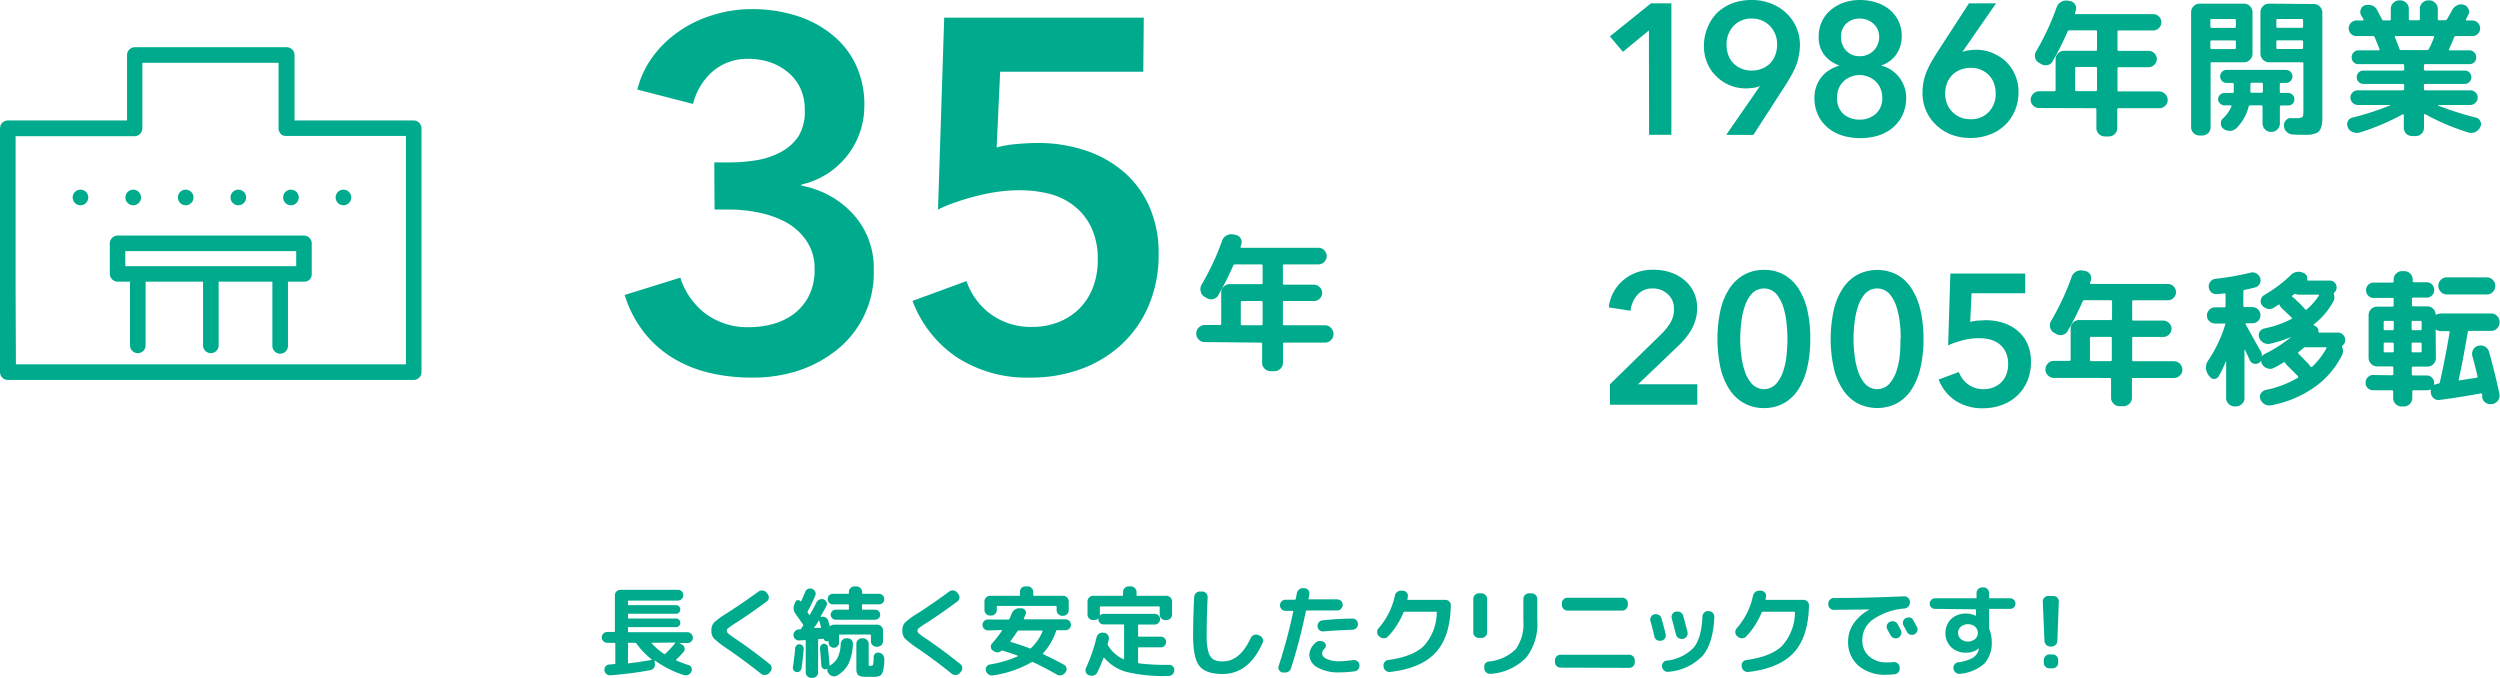 <svg viewBox="0 0 403.86 109.45" xmlns="http://www.w3.org/2000/svg"><g fill="#00ab8d"><path d="m115.39 26.23h2.61a26.68 26.68 0 0 0 4.28-.36 12.45 12.45 0 0 0 3.88-1.32 7.89 7.89 0 0 0 2.84-2.55 7.67 7.67 0 0 0 1-4.33 7.93 7.93 0 0 0 -.72-3.44 7.45 7.45 0 0 0 -2-2.56 9 9 0 0 0 -2.88-1.61 10.57 10.57 0 0 0 -3.4-.55 8.58 8.58 0 0 0 -5.84 2 10.19 10.19 0 0 0 -3.2 5.28l-9-2.32a14.89 14.89 0 0 1 2.44-5.24 17.34 17.34 0 0 1 4.16-4.08 19.28 19.28 0 0 1 5.48-2.68 21.1 21.1 0 0 1 6.4-1 24 24 0 0 1 7 1 17.34 17.34 0 0 1 5.81 3 13.82 13.82 0 0 1 3.93 4.84 15 15 0 0 1 1.45 6.69 13 13 0 0 1 -10.16 12.81v.19a14.89 14.89 0 0 1 8.44 4.69 12.91 12.91 0 0 1 3.24 8.92 15.9 15.9 0 0 1 -6.23 13.12 19.92 19.92 0 0 1 -6.34 3.27 24 24 0 0 1 -7.11 1 29.71 29.71 0 0 1 -6.8-.75 20.88 20.88 0 0 1 -5.88-2.36 17.57 17.57 0 0 1 -4.72-4.16 18.76 18.76 0 0 1 -3.16-6.08l9-2.8a11.66 11.66 0 0 0 3.88 5.68 11.36 11.36 0 0 0 7.4 2.32 14.26 14.26 0 0 0 3.72-.52 10.12 10.12 0 0 0 3.36-1.64 8.69 8.69 0 0 0 2.4-2.88 9.32 9.32 0 0 0 .92-4.32 7.78 7.78 0 0 0 -1.32-4.6 9.52 9.52 0 0 0 -3.32-3 15.78 15.78 0 0 0 -4.44-1.56 23.54 23.54 0 0 0 -4.68-.48h-2.4z"/><path d="m184.69 11.59h-23.12l-.57 12.24a16 16 0 0 1 3.24-.56c1.25-.11 2.39-.17 3.4-.17a24 24 0 0 1 7.72 1.21 18.19 18.19 0 0 1 6.2 3.48 15.76 15.76 0 0 1 4.12 5.6 18.52 18.52 0 0 1 1.49 7.61 20.85 20.85 0 0 1 -1.64 8.45 18.43 18.43 0 0 1 -4.44 6.28 19.53 19.53 0 0 1 -6.56 3.92 23.49 23.49 0 0 1 -8 1.35 20.84 20.84 0 0 1 -12-3.31 19.06 19.06 0 0 1 -7.12-9.08l8.72-3.2a11.14 11.14 0 0 0 4 5.4 11 11 0 0 0 6.64 2 11.52 11.52 0 0 0 4.08-.72 9.87 9.87 0 0 0 3.36-2.09 9.64 9.64 0 0 0 2.28-3.39 12 12 0 0 0 .84-4.61 11.66 11.66 0 0 0 -1.12-5.43 9.8 9.8 0 0 0 -2.92-3.48 10.85 10.85 0 0 0 -4-1.84 19.87 19.87 0 0 0 -4.56-.52 27.48 27.48 0 0 0 -3.4.23 31.29 31.29 0 0 0 -3.52.69c-1.15.29-2.27.62-3.36 1a22.62 22.62 0 0 0 -2.92 1.2l1-31h32.24z"/><path d="m194.66 55.26a1.31 1.31 0 0 1 -1-.4 1.24 1.24 0 0 1 -.41-1 1.38 1.38 0 0 1 1.37-1.36h2.47c.13 0 .19-.07.19-.2v-5a1.28 1.28 0 0 1 .41-1 1.35 1.35 0 0 1 1-.4h5.06c.15 0 .22-.07.22-.21v-2.79c0-.13-.07-.19-.22-.19h-4.25a.26.26 0 0 0 -.28.19 48.22 48.22 0 0 1 -2.43 4.82 1.24 1.24 0 0 1 -.84.6 1.33 1.33 0 0 1 -1-.17l-.38-.21a1.26 1.26 0 0 1 -.6-.85 1.41 1.41 0 0 1 .13-1.09 40.88 40.88 0 0 0 3.32-7.1 1.48 1.48 0 0 1 .69-.84 1.57 1.57 0 0 1 1.08-.19l.41.07a1.2 1.2 0 0 1 .82.57 1.22 1.22 0 0 1 .09 1l-.06.17a.53.53 0 0 1 -.06.16c0 .13 0 .19.15.19h12.46a1.26 1.26 0 0 1 .92.39 1.29 1.29 0 0 1 .4.94 1.35 1.35 0 0 1 -1.32 1.35h-5.57a.17.17 0 0 0 -.19.19v2.88c0 .14.06.21.19.21h4.85a1.37 1.37 0 0 1 1.32 1.32 1.3 1.3 0 0 1 -.4.93 1.26 1.26 0 0 1 -.92.39h-4.85c-.13 0-.19.07-.19.2v3.52c0 .13.06.2.19.2h6.57a1.31 1.31 0 0 1 1 .4 1.35 1.35 0 0 1 .41 1 1.28 1.28 0 0 1 -.41 1 1.31 1.31 0 0 1 -1 .4h-6.55c-.13 0-.19.07-.19.21v3a1.28 1.28 0 0 1 -.41 1 1.31 1.31 0 0 1 -1 .4h-.55a1.31 1.31 0 0 1 -1-.4 1.24 1.24 0 0 1 -.41-1v-3c0-.14-.07-.21-.22-.21zm5.78-6.43v3.52c0 .13.07.2.22.2h3.09c.15 0 .22-.07.22-.2v-3.52c0-.13-.07-.2-.22-.2h-3.09c-.15 0-.22.07-.22.2z"/><path d="m266.37 4.92-4.2 3.45-2.1-2.49 6.63-5.34h3.3v21.24h-3.6z"/><path d="m278.86 21.78 5.46-7.89a3.91 3.91 0 0 1 -1.09.3 8.69 8.69 0 0 1 -1.19.09 6.65 6.65 0 0 1 -2.64-.52 6.78 6.78 0 0 1 -2.16-1.45 6.23 6.23 0 0 1 -1.45-2.16 6.78 6.78 0 0 1 -.53-2.68 7.59 7.59 0 0 1 .6-3.06 7.19 7.19 0 0 1 1.61-2.41 7.46 7.46 0 0 1 2.46-1.5 8.9 8.9 0 0 1 3.07-.5 8.43 8.43 0 0 1 3.08.56 7.53 7.53 0 0 1 2.47 1.54 7.09 7.09 0 0 1 1.64 2.33 7 7 0 0 1 .58 2.86 9 9 0 0 1 -.18 1.71 8.76 8.76 0 0 1 -.43 1.54 15 15 0 0 1 -.69 1.48c-.27.5-.58 1-.92 1.56l-5.31 8.22zm8.22-14.58a4.22 4.22 0 0 0 -1.08-2.93 4.15 4.15 0 0 0 -1.29-.92 4 4 0 0 0 -1.71-.35 3.88 3.88 0 0 0 -2.95 1.19 4.27 4.27 0 0 0 -1.13 3.07 4.76 4.76 0 0 0 .29 1.67 3.56 3.56 0 0 0 .82 1.3 3.77 3.77 0 0 0 1.28.85 4.05 4.05 0 0 0 1.63.32 4.55 4.55 0 0 0 1.67-.3 3.8 3.8 0 0 0 1.32-.85 3.93 3.93 0 0 0 .85-1.34 4.73 4.73 0 0 0 .3-1.71z"/><path d="m300.46 0a8.59 8.59 0 0 1 2.61.39 6.37 6.37 0 0 1 2.14 1.14 5.36 5.36 0 0 1 2 4.23 5 5 0 0 1 -.92 3.09 4.82 4.82 0 0 1 -2.35 1.71v.06a5.15 5.15 0 0 1 1.56.67 5.1 5.1 0 0 1 1.26 1.15 5.45 5.45 0 0 1 .85 1.51 5.17 5.17 0 0 1 .32 1.83 6.37 6.37 0 0 1 -.59 2.8 6 6 0 0 1 -1.59 2.06 6.73 6.73 0 0 1 -2.35 1.26 10.08 10.08 0 0 1 -5.76 0 6.78 6.78 0 0 1 -2.36-1.26 6 6 0 0 1 -1.59-2.06 6.37 6.37 0 0 1 -.58-2.8 5.29 5.29 0 0 1 .33-1.89 5.23 5.23 0 0 1 .88-1.53 5.11 5.11 0 0 1 1.28-1.09 5.83 5.83 0 0 1 1.5-.65v-.06a5.26 5.26 0 0 1 -2.37-1.65 4.6 4.6 0 0 1 -.93-3 5.56 5.56 0 0 1 .52-2.44 5.43 5.43 0 0 1 1.44-1.87 7 7 0 0 1 2.08-1.18 8 8 0 0 1 2.62-.42zm0 12.12a3.91 3.91 0 0 0 -1.46.27 3.7 3.7 0 0 0 -1.17.74 3.3 3.3 0 0 0 -.78 1.14 3.85 3.85 0 0 0 -.28 1.5 3.34 3.34 0 0 0 1 2.62 3.84 3.84 0 0 0 2.64.93 3.79 3.79 0 0 0 2.61-.93 3.34 3.34 0 0 0 1.05-2.62 3.78 3.78 0 0 0 -.29-1.47 3.43 3.43 0 0 0 -2-1.91 3.78 3.78 0 0 0 -1.3-.27zm0-9.12a3.09 3.09 0 0 0 -2.21.81 2.82 2.82 0 0 0 -.83 2.19 3.08 3.08 0 0 0 .82 2.18 2.89 2.89 0 0 0 2.24.9 3.11 3.11 0 0 0 2.19-.9 2.92 2.92 0 0 0 .66-1 3.06 3.06 0 0 0 .24-1.2 2.88 2.88 0 0 0 -.26-1.23 2.73 2.73 0 0 0 -.69-.94 3.13 3.13 0 0 0 -1-.6 3.21 3.21 0 0 0 -1.14-.21z"/><path d="m322.45.54-5.45 7.86a4.18 4.18 0 0 1 1.06-.27 8.69 8.69 0 0 1 1.19-.09 6.66 6.66 0 0 1 2.64.53 6.9 6.9 0 0 1 2.21 1.43 6.78 6.78 0 0 1 1.45 2.16 6.87 6.87 0 0 1 .53 2.69 7.59 7.59 0 0 1 -.6 3.06 7 7 0 0 1 -4.1 3.85 9 9 0 0 1 -6.13 0 7.62 7.62 0 0 1 -2.46-1.55 7 7 0 0 1 -2.22-5.21 9.27 9.27 0 0 1 .15-1.7 8.79 8.79 0 0 1 .43-1.52 12.39 12.39 0 0 1 .69-1.49c.27-.5.58-1 .92-1.56l5.31-8.19zm-8.22 14.58a4.43 4.43 0 0 0 .28 1.59 3.94 3.94 0 0 0 2.12 2.22 4.13 4.13 0 0 0 1.68.33 3.89 3.89 0 0 0 2.95-1.16 4.15 4.15 0 0 0 1.13-3 4.67 4.67 0 0 0 -.29-1.66 3.6 3.6 0 0 0 -.82-1.31 4 4 0 0 0 -2.91-1.17 4.55 4.55 0 0 0 -1.67.3 4 4 0 0 0 -1.32.85 3.88 3.88 0 0 0 -.85 1.34 4.73 4.73 0 0 0 -.3 1.67z"/><path d="m329.45 17.45a1.34 1.34 0 0 1 -1-.39 1.29 1.29 0 0 1 -.41-.95 1.4 1.4 0 0 1 1.37-1.37h2.47a.17.17 0 0 0 .19-.19v-5a1.29 1.29 0 0 1 .41-.95 1.34 1.34 0 0 1 1-.39h5.06a.19.19 0 0 0 .22-.22v-2.9c0-.13-.07-.19-.22-.19h-4.24a.28.28 0 0 0 -.29.19 47.34 47.34 0 0 1 -2.43 4.83 1.24 1.24 0 0 1 -.84.6 1.38 1.38 0 0 1 -1-.17l-.38-.22a1.24 1.24 0 0 1 -.6-.85 1.35 1.35 0 0 1 .17-1 40.9 40.9 0 0 0 3.31-7.11 1.52 1.52 0 0 1 .69-.84 1.63 1.63 0 0 1 1.07-.23l.41.07a1.19 1.19 0 0 1 .82.58 1.16 1.16 0 0 1 .09 1l-.06.17a.63.63 0 0 1 -.06.17c0 .13 0 .19.15.19h12.48a1.29 1.29 0 0 1 .92.38 1.25 1.25 0 0 1 .4.94 1.25 1.25 0 0 1 -.4.94 1.29 1.29 0 0 1 -.92.38h-5.57a.17.17 0 0 0 -.19.19v2.89c0 .15.06.22.19.22h4.85a1.35 1.35 0 0 1 1.32 1.32 1.37 1.37 0 0 1 -1.32 1.32h-4.85a.17.17 0 0 0 -.19.19v3.53a.17.17 0 0 0 .19.19h6.55a1.4 1.4 0 0 1 1.37 1.37 1.29 1.29 0 0 1 -.41.95 1.34 1.34 0 0 1 -1 .39h-6.55c-.13 0-.19.07-.19.22v3a1.29 1.29 0 0 1 -.41.95 1.34 1.34 0 0 1 -1 .39h-.55a1.34 1.34 0 0 1 -1-.39 1.29 1.29 0 0 1 -.41-.95v-3a.19.19 0 0 0 -.22-.22zm5.78-6.45v3.53c0 .13.07.19.22.19h3.09c.15 0 .22-.06.22-.19v-3.53c0-.13-.07-.19-.22-.19h-3.09c-.15.02-.22.08-.22.19z"/><path d="m355.37 21.89a1.34 1.34 0 0 1 -1-.39 1.29 1.29 0 0 1 -.41-.95v-18.55a1.32 1.32 0 0 1 .41-1 1.32 1.32 0 0 1 1-.41h7.1a1.32 1.32 0 0 1 1 .41 1.32 1.32 0 0 1 .41 1v6.69a1.4 1.4 0 0 1 -1.37 1.37h-5.18a.19.19 0 0 0 -.22.22v10.27a1.33 1.33 0 0 1 -1.34 1.34zm1.7-18.6v1c0 .14.07.21.22.21h3.71c.13 0 .19-.07.19-.21v-1c0-.14-.06-.21-.19-.21h-3.67c-.19 0-.26.07-.26.21zm0 3.43v1c0 .14.07.21.22.21h3.71c.13 0 .19-.07.19-.21v-1a.17.17 0 0 0 -.19-.19h-3.67c-.19 0-.26.07-.26.19zm2 12.44a5.68 5.68 0 0 0 1.4-1.95c.06-.13 0-.19-.12-.19h-1a1 1 0 0 1 -.72-.3 1 1 0 0 1 -.31-.71 1.06 1.06 0 0 1 1-1h1.32c.14 0 .21-.06.21-.19v-1.2c0-.15-.07-.22-.21-.22h-.94a1 1 0 0 1 -.74-.31 1.05 1.05 0 0 1 0-1.49 1 1 0 0 1 .74-.31h9.58a1 1 0 0 1 .74.31 1.05 1.05 0 0 1 0 1.49 1 1 0 0 1 -.74.31h-.79c-.13 0-.2.07-.2.22v1.2c0 .13.07.19.2.19h1.15a1 1 0 0 1 .71.31 1 1 0 0 1 .3.72 1 1 0 0 1 -1 1h-1.15c-.13 0-.2.07-.2.22v2.64a1.31 1.31 0 0 1 -.4 1 1.35 1.35 0 0 1 -1 .41h-.05a1.28 1.28 0 0 1 -.95-.41 1.35 1.35 0 0 1 -.4-1v-2.66c0-.15-.07-.22-.21-.22h-1.79a.23.23 0 0 0 -.24.19 7.56 7.56 0 0 1 -1.94 3.46 1.59 1.59 0 0 1 -1 .47 1.74 1.74 0 0 1 -1.12-.33.91.91 0 0 1 -.42-.79 1 1 0 0 1 .28-.86zm4.47-4.59v.22c0 .13.07.19.21.19h1.59c.14 0 .21-.06.21-.19v-1.2c0-.15-.07-.22-.21-.22h-1.59c-.14 0-.21.07-.21.22zm10.21-13.92a1.32 1.32 0 0 1 1 .41 1.32 1.32 0 0 1 .41 1v15.85 1.55a4 4 0 0 1 -.19 1.05 1.35 1.35 0 0 1 -1.05 1.08 3.69 3.69 0 0 1 -1 .19c-.36 0-.85 0-1.48 0l-1.05-.05a1.55 1.55 0 0 1 -1-.43 1.38 1.38 0 0 1 -.43-1 1.13 1.13 0 0 1 .35-.9 1 1 0 0 1 .9-.32h.72a1.86 1.86 0 0 0 1-.16c.11-.1.17-.42.17-1v-7.64a.19.19 0 0 0 -.22-.22h-5.35a1.4 1.4 0 0 1 -1.37-1.37v-6.69a1.32 1.32 0 0 1 .41-1 1.32 1.32 0 0 1 1-.41zm-1.7 3.63v-1c0-.14-.07-.21-.22-.21h-3.91c-.13 0-.19.07-.19.21v1c0 .14.06.21.19.21h3.91c.17 0 .22-.07.22-.21zm0 3.43v-1c0-.12-.07-.19-.22-.19h-3.91a.17.17 0 0 0 -.19.19v1c0 .14.06.21.19.21h3.91c.17 0 .22-.07.22-.21z"/><path d="m379.28 20.62v-.1a1 1 0 0 1 0-.92 1 1 0 0 1 .7-.59 45.77 45.77 0 0 0 6.17-2 .09.09 0 0 0 0-.05s0 0-.05 0h-5.21a1.23 1.23 0 0 1 -1.2-1.2 1.09 1.09 0 0 1 .36-.82 1.14 1.14 0 0 1 .84-.35h7.27a.2.2 0 0 0 .22-.22v-.62c0-.13-.08-.19-.22-.19h-6.36a1.06 1.06 0 0 1 -.77-.32 1 1 0 0 1 -.31-.76 1 1 0 0 1 .31-.77 1 1 0 0 1 .77-.31h6.36a.2.2 0 0 0 .22-.22v-.62c0-.13-.08-.2-.22-.2h-7.16a1.06 1.06 0 0 1 -1.1-1.1 1.09 1.09 0 0 1 .32-.8 1.07 1.07 0 0 1 .78-.33h3.27c.11 0 .15-.06.12-.19-.21-.56-.47-1.2-.77-1.92a.27.27 0 0 0 -.27-.19h-2.66a1.25 1.25 0 0 1 -.9-.36 1.19 1.19 0 0 1 -.37-.89 1.26 1.26 0 0 1 1.27-1.27h1c.12 0 .15-.07.09-.22s-.18-.32-.33-.57a1.07 1.07 0 0 1 -.09-.95 1 1 0 0 1 .64-.7 1.82 1.82 0 0 1 1.13 0 1.52 1.52 0 0 1 .87.72l.79 1.52a.3.3 0 0 0 .31.19h.9a.19.19 0 0 0 .22-.22v-1.61a1.28 1.28 0 0 1 .41-1 1.32 1.32 0 0 1 1-.41h.09a1.32 1.32 0 0 1 1 .41 1.28 1.28 0 0 1 .41 1v1.58c0 .15.06.22.19.22h1.4c.12 0 .19-.07.19-.22v-1.58a1.31 1.31 0 0 1 .4-1 1.36 1.36 0 0 1 1-.41h.09a1.32 1.32 0 0 1 1 .41 1.32 1.32 0 0 1 .41 1v1.58a.19.19 0 0 0 .22.22h1a.36.36 0 0 0 .29-.19l.36-.63c.19-.33.34-.6.43-.79a1.72 1.72 0 0 1 .81-.79 1.43 1.43 0 0 1 1.09-.1 1.12 1.12 0 0 1 .73.63 1 1 0 0 1 0 1l-.38.74a.09.09 0 0 0 0 .11.11.11 0 0 0 .1.06h.92a1.26 1.26 0 0 1 1.27 1.27 1.19 1.19 0 0 1 -.37.89 1.25 1.25 0 0 1 -.9.36h-2.68a.29.29 0 0 0 -.26.21c-.19.52-.47 1.16-.82 1.92a.11.11 0 0 0 0 .11.11.11 0 0 0 .1.06h3.2a1.07 1.07 0 0 1 .78.33 1.09 1.09 0 0 1 .32.8 1.06 1.06 0 0 1 -.31.79 1.08 1.08 0 0 1 -.79.31h-7.13c-.15 0-.22.07-.22.2v.62a.2.2 0 0 0 .22.22h6.36a1 1 0 0 1 .77.31 1.07 1.07 0 0 1 .31.77 1.08 1.08 0 0 1 -1.08 1.08h-6.36c-.15 0-.22.06-.22.19v.62a.19.19 0 0 0 .22.22h7.27a1.14 1.14 0 0 1 .84.35 1.09 1.09 0 0 1 .36.82 1.23 1.23 0 0 1 -1.2 1.2h-5.21s0 0 0 .08a48.25 48.25 0 0 0 6.15 1.96 1 1 0 0 1 .68.59 1 1 0 0 1 0 .92l-.05.1a1.71 1.71 0 0 1 -.85.76 1.55 1.55 0 0 1 -1.12 0 36.1 36.1 0 0 1 -6.89-2.93.1.1 0 0 0 -.12 0 .14.14 0 0 0 -.07.11v2.09a1.31 1.31 0 0 1 -.39.95 1.33 1.33 0 0 1 -.95.39h-.58a1.33 1.33 0 0 1 -1.34-1.34v-2.06s0-.08-.08-.11a.09.09 0 0 0 -.11 0 37 37 0 0 1 -6.92 2.93 1.6 1.6 0 0 1 -1.1-.05 1.56 1.56 0 0 1 -.83-.73zm8.59-12.53h4.2a.29.29 0 0 0 .31-.19 18.44 18.44 0 0 0 .84-1.9c0-.11 0-.17-.12-.17h-6.1c-.14 0-.18.07-.12.19q.27.63.75 1.92a.25.25 0 0 0 .24.15z"/><path d="m260.07 62.08 8.19-8a9.69 9.69 0 0 0 1.58-1.94 4.24 4.24 0 0 0 .58-2.23 3.07 3.07 0 0 0 -1-2.39 3.47 3.47 0 0 0 -2.42-.92 3.14 3.14 0 0 0 -2.46 1 4.73 4.73 0 0 0 -1.14 2.6l-3.51-.54a6.63 6.63 0 0 1 .75-2.43 6.83 6.83 0 0 1 1.53-1.92 7 7 0 0 1 2.18-1.28 7.67 7.67 0 0 1 2.71-.46 9.06 9.06 0 0 1 2.66.39 6.68 6.68 0 0 1 2.28 1.21 5.67 5.67 0 0 1 2.16 4.64 6.46 6.46 0 0 1 -.27 1.9 7.55 7.55 0 0 1 -.73 1.67 10.17 10.17 0 0 1 -1.08 1.48 17.25 17.25 0 0 1 -1.34 1.37l-6.12 5.85h9.57v3.3h-14.12z"/><path d="m292.44 54.76a20 20 0 0 1 -.5 4.65 11 11 0 0 1 -1.44 3.51 6.69 6.69 0 0 1 -2.34 2.22 6.42 6.42 0 0 1 -3.19.78 6.49 6.49 0 0 1 -3.21-.78 6.61 6.61 0 0 1 -2.37-2.22 10.6 10.6 0 0 1 -1.46-3.51 22.31 22.31 0 0 1 0-9.3 10.6 10.6 0 0 1 1.46-3.51 6.61 6.61 0 0 1 2.37-2.22 6.49 6.49 0 0 1 3.24-.78 6.42 6.42 0 0 1 3.19.78 6.69 6.69 0 0 1 2.34 2.22 11 11 0 0 1 1.44 3.51 20 20 0 0 1 .47 4.65zm-3.69 0c0-.74-.05-1.58-.14-2.52a12.64 12.64 0 0 0 -.54-2.67 5.91 5.91 0 0 0 -1.15-2.12 2.7 2.7 0 0 0 -3.93 0 5.78 5.78 0 0 0 -1.16 2.12 12.64 12.64 0 0 0 -.55 2.67 19.93 19.93 0 0 0 0 5 12.11 12.11 0 0 0 .55 2.64 5.76 5.76 0 0 0 1.17 2.12 2.67 2.67 0 0 0 3.93 0 5.9 5.9 0 0 0 1.15-2.08 12.11 12.11 0 0 0 .54-2.64c.08-.94.13-1.78.13-2.52z"/><path d="m310.73 54.76a20.05 20.05 0 0 1 -.49 4.65 11 11 0 0 1 -1.44 3.51 6.69 6.69 0 0 1 -2.34 2.22 7 7 0 0 1 -6.4 0 6.61 6.61 0 0 1 -2.37-2.22 10.6 10.6 0 0 1 -1.46-3.51 21.87 21.87 0 0 1 0-9.3 10.6 10.6 0 0 1 1.46-3.51 6.61 6.61 0 0 1 2.37-2.22 7 7 0 0 1 6.4 0 6.69 6.69 0 0 1 2.34 2.22 11 11 0 0 1 1.44 3.51 20.05 20.05 0 0 1 .49 4.65zm-3.69 0c0-.74 0-1.58-.13-2.52a12.64 12.64 0 0 0 -.54-2.67 5.93 5.93 0 0 0 -1.16-2.12 2.68 2.68 0 0 0 -3.92 0 5.78 5.78 0 0 0 -1.16 2.12 12.64 12.64 0 0 0 -.55 2.67 19.93 19.93 0 0 0 0 5 12.11 12.11 0 0 0 .55 2.64 5.76 5.76 0 0 0 1.16 2.12 2.66 2.66 0 0 0 3.92 0 5.91 5.91 0 0 0 1.16-2.08 12.11 12.11 0 0 0 .54-2.64c.09-.94.09-1.78.09-2.52z"/><path d="m327.16 47.38h-8.67l-.21 4.62a6.28 6.28 0 0 1 1.22-.21c.47 0 .89-.06 1.27-.06a9 9 0 0 1 2.9.45 6.84 6.84 0 0 1 2.32 1.3 5.93 5.93 0 0 1 1.55 2.1 7 7 0 0 1 .55 2.87 7.75 7.75 0 0 1 -.61 3.16 7 7 0 0 1 -1.67 2.36 7.26 7.26 0 0 1 -2.46 1.47 8.75 8.75 0 0 1 -3 .51 7.82 7.82 0 0 1 -4.5-1.25 7.12 7.12 0 0 1 -2.67-3.4l3.27-1.2a4.17 4.17 0 0 0 1.5 2 4.12 4.12 0 0 0 2.49.77 4.32 4.32 0 0 0 1.53-.27 3.71 3.71 0 0 0 1.26-.78 3.65 3.65 0 0 0 .86-1.28 4.47 4.47 0 0 0 .31-1.72 4.41 4.41 0 0 0 -.42-2 3.7 3.7 0 0 0 -1.09-1.31 4.12 4.12 0 0 0 -1.52-.69 7.53 7.53 0 0 0 -1.71-.19 9.6 9.6 0 0 0 -1.27.09 11.39 11.39 0 0 0 -1.32.25c-.43.11-.85.24-1.26.38a8.94 8.94 0 0 0 -1.1.45l.36-11.61h12.09z"/><path d="m331.84 61.05a1.31 1.31 0 0 1 -1-.4 1.28 1.28 0 0 1 -.41-.95 1.35 1.35 0 0 1 .41-1 1.31 1.31 0 0 1 1-.4h2.47c.13 0 .19-.07.19-.2v-5a1.28 1.28 0 0 1 .41-1 1.35 1.35 0 0 1 1-.4h5.07a.19.19 0 0 0 .21-.21v-2.8c0-.13-.07-.19-.21-.19h-4.25a.28.28 0 0 0 -.29.19 50.41 50.41 0 0 1 -2.44 4.82 1.29 1.29 0 0 1 -.84.6 1.35 1.35 0 0 1 -1-.17l-.38-.21a1.26 1.26 0 0 1 -.6-.85 1.42 1.42 0 0 1 .17-1.05 40.82 40.82 0 0 0 3.31-7.1 1.49 1.49 0 0 1 .7-.84 1.54 1.54 0 0 1 1.07-.19l.41.07a1.2 1.2 0 0 1 .82.57 1.22 1.22 0 0 1 .1 1 .63.63 0 0 0 -.06.17l-.06.16c0 .13 0 .2.14.2h12.42a1.33 1.33 0 0 1 1.32 1.32 1.23 1.23 0 0 1 -.4.93 1.26 1.26 0 0 1 -.92.39h-5.57a.17.17 0 0 0 -.19.19v2.88c0 .14.06.21.19.21h4.85a1.27 1.27 0 0 1 .92.4 1.24 1.24 0 0 1 .4.92 1.35 1.35 0 0 1 -1.32 1.32h-4.85c-.13 0-.19.07-.19.2v3.52c0 .13.06.2.19.2h6.55a1.38 1.38 0 0 1 1.37 1.36 1.24 1.24 0 0 1 -.41.95 1.31 1.31 0 0 1 -1 .4h-6.55c-.13 0-.19.07-.19.21v3a1.28 1.28 0 0 1 -.41.95 1.31 1.31 0 0 1 -1 .4h-.55a1.31 1.31 0 0 1 -1-.4 1.28 1.28 0 0 1 -.41-.95v-3a.19.19 0 0 0 -.21-.21zm5.78-6.43v3.52c0 .13.08.2.22.2h3.1a.18.18 0 0 0 .21-.2v-3.52a.18.18 0 0 0 -.21-.2h-3.1c-.14 0-.22.07-.22.2z"/><path d="m356.86 60.76-.17-.29a2 2 0 0 1 .07-2.3 21.29 21.29 0 0 0 2.76-5.91h-1.7a1.25 1.25 0 0 1 -.91-.37 1.22 1.22 0 0 1 -.39-.92 1.28 1.28 0 0 1 .39-.94 1.25 1.25 0 0 1 .91-.38h1.51a.17.17 0 0 0 .19-.19v-1.88c0-.16-.07-.22-.21-.19-.52.07-.9.11-1.16.12a1.22 1.22 0 0 1 -.91-.27 1.24 1.24 0 0 1 -.43-.86 1.2 1.2 0 0 1 .28-.9 1.16 1.16 0 0 1 .82-.44 43.9 43.9 0 0 0 5.67-1 1.19 1.19 0 0 1 .92.13 1.29 1.29 0 0 1 .61.73 1.08 1.08 0 0 1 -.06.93 1.14 1.14 0 0 1 -.7.59c-.58.16-1.16.29-1.73.4a.25.25 0 0 0 -.22.27v2.33c0 .12.07.19.22.19h1.25a1.27 1.27 0 0 1 .91.38 1.31 1.31 0 0 1 .38.94 1.24 1.24 0 0 1 -.38.92 1.26 1.26 0 0 1 -.91.37h-1a.11.11 0 0 0 -.11.06.09.09 0 0 0 0 .11l1.31 2.34c.55 1 .93 1.66 1.14 2a1.36 1.36 0 0 1 .17.86s0 0 0 0a1.35 1.35 0 0 1 .48-.41 22.84 22.84 0 0 0 4.23-2.71s0 0 0 0h-.05a21.61 21.61 0 0 1 -3.34 1.06 1.43 1.43 0 0 1 -1.05-.17 1.49 1.49 0 0 1 -.7-.84 1.08 1.08 0 0 1 .08-.91 1.14 1.14 0 0 1 .76-.55 16.57 16.57 0 0 0 4.39-1.54q.17-.09 0-.24l-1.59-1.51a1.15 1.15 0 0 1 -.31-.46c0-.12-.1-.15-.22-.07l-.81.51a1.34 1.34 0 0 1 -1 .12 1.61 1.61 0 0 1 -.85-.58 1 1 0 0 1 -.17-.89 1.18 1.18 0 0 1 .55-.74 22.89 22.89 0 0 0 4.22-3.15 1.75 1.75 0 0 1 2.09-.43.93.93 0 0 1 .62 1.08c0 .11 0 .17.17.17h3.5a1 1 0 0 1 .77.32 1.09 1.09 0 0 1 .31.78 1 1 0 0 1 -.36.82.26.26 0 0 0 -.07.31 1.4 1.4 0 0 1 -.09 1.13 11.66 11.66 0 0 1 -3.17 3.72.11.11 0 0 0 0 .11.16.16 0 0 0 .08.08.91.91 0 0 1 .68.91c0 .15.05.22.16.22h3a1.09 1.09 0 0 1 .82.36 1.14 1.14 0 0 1 .35.84 1.09 1.09 0 0 1 -.41.86.22.22 0 0 0 -.09.29 1.48 1.48 0 0 1 0 1.25 13.92 13.92 0 0 1 -4.56 5.28 17.76 17.76 0 0 1 -7 2.88 1.47 1.47 0 0 1 -1-.21 1.58 1.58 0 0 1 -.67-.85 1 1 0 0 1 .12-.91 1.27 1.27 0 0 1 .75-.52 16.7 16.7 0 0 0 5.24-2s0-.06 0-.12 0-.1 0-.12l-.08-.06-.07-.06c-.56-.58-1.13-1.14-1.7-1.7a1 1 0 0 1 -.22-.32q-.09-.16-.24-.09a18.38 18.38 0 0 1 -1.61.91 1.33 1.33 0 0 1 -1 .08 1.45 1.45 0 0 1 -.85-.63.93.93 0 0 1 -.17-.65s0 0 0 0a.06.06 0 0 0 0 0 1.47 1.47 0 0 1 -.33.36 1.08 1.08 0 0 1 -.86.15.91.91 0 0 1 -.66-.54c-.35-.77-.62-1.34-.81-1.73h-.06s0 0 0 .05v7.77a1.24 1.24 0 0 1 -.41.95 1.31 1.31 0 0 1 -1 .4h-.14a1.31 1.31 0 0 1 -1-.4 1.28 1.28 0 0 1 -.41-.95v-5.89a.08.08 0 0 0 -.07 0 16.52 16.52 0 0 1 -1.15 2.4.84.84 0 0 1 -1.44 0zm15.33-11a1 1 0 0 1 .15.17q0 .08.12.09a.2.2 0 0 0 .14 0 10.56 10.56 0 0 0 2-2.26.07.07 0 0 0 0-.1.11.11 0 0 0 -.11-.06h-3.16a1.09 1.09 0 0 1 -.39-.08.33.33 0 0 0 -.33 0 1.77 1.77 0 0 1 -.17.13 1 1 0 0 0 -.17.14s0 0 0 .1a.12.12 0 0 0 .09.11 1.09 1.09 0 0 1 .29.22q.24.21.51.48c.19.17.39.37.6.57zm1.3 9.51a12.42 12.42 0 0 0 2.33-3 .09.09 0 0 0 0-.11.11.11 0 0 0 -.11-.06h-2.9a1.31 1.31 0 0 1 -.27 0 .38.38 0 0 0 -.36.07l-.88.72c-.07.06-.06.14 0 .24s0 0 0 0c.4.4 1 1 1.7 1.75a1.9 1.9 0 0 1 .19.29c.15.14.22.16.3.08z"/><path d="m386.42 60.62a.19.19 0 0 0 .21-.22v-1a.19.19 0 0 0 -.21-.21h-2.42a1.4 1.4 0 0 1 -1.37-1.37v-6.88a1.35 1.35 0 0 1 .41-1 1.31 1.31 0 0 1 1-.4h2.43a.19.19 0 0 0 .21-.22v-1c0-.13-.07-.19-.21-.19h-3a1.21 1.21 0 0 1 -1.24-1.25 1.17 1.17 0 0 1 .35-.88 1.25 1.25 0 0 1 .89-.35h3a.19.19 0 0 0 .21-.21v-.24a1.27 1.27 0 0 1 .4-1 1.31 1.31 0 0 1 1-.4h.33a1.37 1.37 0 0 1 1.35 1.35v.24a.19.19 0 0 0 .21.21h2.03a1.2 1.2 0 0 1 1.23 1.23 1.25 1.25 0 0 1 -.35.89 1.18 1.18 0 0 1 -.88.36h-2.16c-.14 0-.21.06-.21.19v1a.19.19 0 0 0 .21.22h2.28a1.28 1.28 0 0 1 .91.36 1.36 1.36 0 0 1 .44.88c0 .13.06.16.19.08a1.34 1.34 0 0 1 .65-.17h8.13a1.24 1.24 0 0 1 .95.41 1.31 1.31 0 0 1 .4 1 1.34 1.34 0 0 1 -.4 1 1.27 1.27 0 0 1 -.95.4h-3.54a.23.23 0 0 0 -.24.2c-.52 3-1 5.55-1.47 7.68a.11.11 0 0 0 0 .12.1.1 0 0 0 .12 0l2.76-.43c.14 0 .2-.11.16-.22-.25-1.09-.53-2.19-.84-3.31a1.31 1.31 0 0 1 .14-1 1.29 1.29 0 0 1 .82-.64h.08a1.31 1.31 0 0 1 1 .14 1.45 1.45 0 0 1 .66.84c.61 2.16 1.17 4.44 1.68 6.82a1.4 1.4 0 0 1 -.2 1 1.39 1.39 0 0 1 -.86.61h-.14a1.33 1.33 0 0 1 -1-.18 1.23 1.23 0 0 1 -.58-.83v-.26c0-.11 0-.2 0-.27a.21.21 0 0 0 -.29-.16c-2.43.44-4.64.8-6.63 1.05a1.11 1.11 0 0 1 -.94-.3 1.27 1.27 0 0 1 -.45-.92 1.6 1.6 0 0 1 0-.36.12.12 0 0 0 0-.1s-.06 0-.09 0a1.39 1.39 0 0 1 -.53.12h-2.16a.19.19 0 0 0 -.21.21v1a1.38 1.38 0 0 1 -.4 1 1.27 1.27 0 0 1 -.95.4h-.34a1.27 1.27 0 0 1 -1-.4 1.34 1.34 0 0 1 -.4-1v-1a.19.19 0 0 0 -.21-.21h-3a1.25 1.25 0 0 1 -.89-.35 1.15 1.15 0 0 1 -.35-.88 1.18 1.18 0 0 1 .35-.88 1.21 1.21 0 0 1 .89-.36zm-1.35-8.57v1.08c0 .14.07.21.19.21h1.23a.19.19 0 0 0 .21-.21v-1.08c0-.15-.07-.22-.21-.22h-1.23c-.12 0-.19.07-.19.22zm1.42 4.87c.14 0 .21-.07.21-.22v-1.15a.19.19 0 0 0 -.21-.21h-1.23c-.12 0-.19.07-.19.21v1.15c0 .15.07.22.19.22zm3.09-4.87v1.08a.19.19 0 0 0 .22.21h1.2a.18.18 0 0 0 .2-.21v-1.08c0-.15-.07-.22-.2-.22h-1.2a.2.2 0 0 0 -.22.22zm0 3.5v1.15a.2.2 0 0 0 .22.22h1.2c.13 0 .2-.07.2-.22v-1.15a.18.18 0 0 0 -.2-.21h-1.2a.19.19 0 0 0 -.22.21zm3.92 2.26a1.35 1.35 0 0 1 -.4 1 1.28 1.28 0 0 1 -1 .41h-2.28a.19.19 0 0 0 -.21.21v1a.19.19 0 0 0 .21.22h2.18a1.18 1.18 0 0 1 .88.36 1.22 1.22 0 0 1 .35.88v.2c0 .08 0 .1.09.07a1.32 1.32 0 0 1 .58-.19c.14 0 .22-.1.24-.2.61-2.7 1.13-5.4 1.58-8.08 0-.13 0-.2-.17-.2h-1.24a1.45 1.45 0 0 1 -.65-.16c-.13-.08-.19-.06-.19.07zm8.25-13a1.37 1.37 0 0 1 1.35 1.35 1.35 1.35 0 0 1 -.4 1 1.28 1.28 0 0 1 -.95.41h-6.48a1.4 1.4 0 0 1 -1.37-1.37 1.28 1.28 0 0 1 .41-1 1.35 1.35 0 0 1 1-.4z"/><path d="m98.09 103.84a.85.85 0 0 1 -.62-.26.83.83 0 0 1 -.26-.61.85.85 0 0 1 .26-.61.83.83 0 0 1 .62-.27h1.09c.1 0 .15 0 .15-.13v-5.79a.89.89 0 0 1 .89-.89h9.3a.84.84 0 0 1 .86.86.82.82 0 0 1 -.26.62.83.83 0 0 1 -.6.26h-7.92c-.1 0-.15 0-.15.13v.46a.13.13 0 0 0 .15.15h7.61a.63.63 0 0 1 .49.2.66.66 0 0 1 .2.48.7.7 0 0 1 -.2.5.64.64 0 0 1 -.49.21h-7.61c-.1 0-.15 0-.15.14v.48a.13.13 0 0 0 .15.15h7.61a.63.63 0 0 1 .49.2.66.66 0 0 1 .2.48.7.7 0 0 1 -.2.5.64.64 0 0 1 -.49.21h-7.61c-.1 0-.15 0-.15.14v.55c0 .09 0 .13.15.13h9.45a.89.89 0 0 1 .88.88.82.82 0 0 1 -.25.61.86.86 0 0 1 -.63.26h-1.32s0 0 0 0l.5.28a.74.74 0 0 1 .36.53.67.67 0 0 1 -.16.61 16.56 16.56 0 0 1 -1.18 1.25c-.06.06-.06.11 0 .14a18.54 18.54 0 0 0 2 .75.77.77 0 0 1 .43 1.08 1 1 0 0 1 -.54.51 1.11 1.11 0 0 1 -.74 0 16.63 16.63 0 0 1 -4.57-2.31c-.07 0-.1 0-.1 0l.07.5a.92.92 0 0 1 -.19.69.9.9 0 0 1 -.6.36 61.56 61.56 0 0 1 -6.4.82.84.84 0 0 1 -.65-.22.82.82 0 0 1 -.32-.6.79.79 0 0 1 .19-.62.81.81 0 0 1 .59-.3l.83-.07c.1 0 .15 0 .15-.16v-3.12c0-.1 0-.14-.15-.14zm3.36.14v3.09a.18.18 0 0 0 0 .09s.06 0 .09 0c1.14-.13 2.4-.32 3.76-.56a0 0 0 0 0 0 0 0 0 0 0 0 0-.06 12.32 12.32 0 0 1 -2.48-2.58.29.29 0 0 0 -.23-.12h-.99c-.1 0-.15.04-.15.16zm3.86-.14a.07.07 0 0 0 -.06 0s0 0 0 .05a10 10 0 0 0 2 1.73.17.17 0 0 0 .21 0 16.32 16.32 0 0 0 1.59-1.7c0-.08 0-.12 0-.12z"/><path d="m117.48 104.8a14.68 14.68 0 0 1 -2.16-1.67 1.82 1.82 0 0 1 -.4-1.25 1.85 1.85 0 0 1 .43-1.31 13.6 13.6 0 0 1 2.17-1.57q2.83-1.84 5-3.43a.93.93 0 0 1 .69-.18.9.9 0 0 1 .62.34l.16.21a.83.83 0 0 1 .2.66.78.78 0 0 1 -.34.57c-1.76 1.3-3.41 2.45-4.93 3.43a13.65 13.65 0 0 0 -1.23.83.6.6 0 0 0 -.28.46.63.63 0 0 0 .24.45 12.9 12.9 0 0 0 1.12.82c1.85 1.25 3.7 2.62 5.57 4.13a.75.75 0 0 1 .31.6.8.8 0 0 1 -.23.64l-.17.21a1 1 0 0 1 -.64.3 1 1 0 0 1 -.69-.22q-2.5-1.99-5.44-4.02z"/><path d="m129.19 108.45a.69.69 0 0 1 -.52.12.64.64 0 0 1 -.46-.28.68.68 0 0 1 -.12-.52c.17-1.11.29-2.13.37-3.07a.65.65 0 0 1 .24-.46.62.62 0 0 1 .49-.16.72.72 0 0 1 .48.24.73.73 0 0 1 .16.51c-.07 1-.19 2.08-.36 3.17a.72.72 0 0 1 -.28.45zm.29-7 .11-.18.13-.17a.18.18 0 0 0 0-.23l-.66-.93c-.29-.41-.48-.68-.56-.81a1.5 1.5 0 0 1 -.14-1.57l.14-.33a.41.41 0 0 1 .39-.28.48.48 0 0 1 .44.21.09.09 0 0 0 .07 0 .08.08 0 0 0 0 0c.25-.52.47-1 .67-1.54a.88.88 0 0 1 .46-.49.94.94 0 0 1 .68 0 .84.84 0 0 1 .48.46.74.74 0 0 1 0 .65q-.54 1.28-1.2 2.49-.06.16 0 .24l.11.18.1.13c.05.08.1.08.14 0 .25-.43.61-1.08 1.08-2a.89.89 0 0 1 .51-.44.87.87 0 0 1 .67 0 .8.8 0 0 1 .38 1.11l-.91 1.63s0 .07.07.08h.06a.93.93 0 0 1 1.12.64c0 .16.11.41.19.75a.09.09 0 0 0 .06.07.1.1 0 0 0 .09 0 .87.87 0 0 1 .57-.21h7a.84.84 0 0 1 .64.28.87.87 0 0 1 .27.64v1.76a.86.86 0 0 1 -.27.63.9.9 0 0 1 -.64.26h-.13a.92.92 0 0 1 -.64-.26.86.86 0 0 1 -.27-.63v-.93c0-.1 0-.15-.13-.15h-4.89c-.09 0-.13 0-.13.15v1.15a.84.84 0 0 1 -1.43.59.78.78 0 0 1 -.25-.59v-.11c0-.1 0-.14-.13-.11h-.1a.45.45 0 0 1 -.33-.07.39.39 0 0 1 -.19-.28.1.1 0 0 0 -.08-.05l-.72.05c-.1 0-.15 0-.15.14v5.24a.86.86 0 0 1 -.27.63.9.9 0 0 1 -.64.26h-.17a.9.9 0 0 1 -.64-.26.84.84 0 0 1 -.28-.63v-5.09c0-.09 0-.13-.12-.13l-.92.06a.8.8 0 0 1 -.64-.22.86.86 0 0 1 -.3-.62.84.84 0 0 1 .25-.65 1 1 0 0 1 .63-.31h.22a.24.24 0 0 0 .2-.24zm2.05-.11q-.06.09.06.09h.93c.09 0 .12 0 .1-.15-.18-.68-.27-1-.27-1s-.06-.08-.1 0l-.35.58zm2.27 7.37a.72.72 0 0 1 -.11-.65s0 0 0 0 0 0-.06 0a.7.7 0 0 1 -.23.06.59.59 0 0 1 -.49-.16.61.61 0 0 1 -.23-.46q-.07-1.19-.21-2.7a.68.68 0 0 1 .13-.5.64.64 0 0 1 .4-.3.69.69 0 0 1 .5.13.54.54 0 0 1 .24.42c.11 1 .19 1.89.26 2.8a.72.72 0 0 1 0 .17c0 .06 0 .07.06 0a3.32 3.32 0 0 0 1.28-1.33 5.58 5.58 0 0 0 .47-2.19 1 1 0 0 1 .29-.63.86.86 0 0 1 .64-.26h.16a.88.88 0 0 1 .63.25.81.81 0 0 1 .25.63 8.13 8.13 0 0 1 -.7 3.21 4.74 4.74 0 0 1 -1.86 1.94.91.91 0 0 1 -.72.09 1.06 1.06 0 0 1 -.61-.41zm8.2-12.78a.79.79 0 0 1 .6.25.8.8 0 0 1 .25.6.85.85 0 0 1 -.85.85h-2.62c-.09 0-.13 0-.13.13v.6c0 .09 0 .13.13.13h2a.81.81 0 0 1 .57 1.39.81.81 0 0 1 -.57.23h-6.38a.81.81 0 0 1 -.57-1.38.75.75 0 0 1 .57-.24h2c.09 0 .13 0 .13-.13v-.6c0-.09 0-.13-.13-.13h-2.45a.86.86 0 0 1 -.6-.25.85.85 0 0 1 -.24-.6.83.83 0 0 1 .24-.6.82.82 0 0 1 .6-.25h2.45c.09 0 .13 0 .13-.13v-.16a.9.9 0 0 1 .27-.64.89.89 0 0 1 .64-.27h.29a.89.89 0 0 1 .67.27.9.9 0 0 1 .27.64v.16c0 .09 0 .13.13.13zm0 9.51a.92.92 0 0 1 .62.34 1 1 0 0 1 .23.66c0 .5 0 .91-.07 1.2a3.75 3.75 0 0 1 -.16.81 2.42 2.42 0 0 1 -.23.52.84.84 0 0 1 -.42.26 2.56 2.56 0 0 1 -.58.11h-.83-.89a2.89 2.89 0 0 1 -.61-.09 1 1 0 0 1 -.4-.17.74.74 0 0 1 -.21-.32 1.65 1.65 0 0 1 -.11-.5c0-.18 0-.42 0-.73v-3.53a.86.86 0 0 1 .27-.63.88.88 0 0 1 .64-.26h.16a.86.86 0 0 1 .64.26.87.87 0 0 1 .28.63v3.25c0 .16 0 .26.05.29a.78.78 0 0 0 .36 0 .3.3 0 0 0 .31-.2 7.93 7.93 0 0 0 .08-1.2.77.77 0 0 1 .28-.58.68.68 0 0 1 .59-.12z"/><path d="m148.33 104.8a14.68 14.68 0 0 1 -2.16-1.67 1.82 1.82 0 0 1 -.4-1.25 1.85 1.85 0 0 1 .43-1.31 13.6 13.6 0 0 1 2.17-1.57q2.83-1.84 4.95-3.43a.93.93 0 0 1 .69-.18.9.9 0 0 1 .62.34l.16.21a.83.83 0 0 1 .2.66.78.78 0 0 1 -.34.57c-1.76 1.3-3.41 2.45-4.93 3.43a13.65 13.65 0 0 0 -1.23.83.6.6 0 0 0 -.28.46.63.63 0 0 0 .24.45 12.9 12.9 0 0 0 1.12.82c1.85 1.25 3.71 2.62 5.57 4.13a.75.75 0 0 1 .31.6.8.8 0 0 1 -.23.64l-.17.21a1 1 0 0 1 -.64.3 1 1 0 0 1 -.69-.22q-2.44-1.99-5.39-4.02z"/><path d="m159.59 101.84a.91.91 0 0 1 -.88-.88.87.87 0 0 1 .26-.62.83.83 0 0 1 .62-.26h3.28a.2.2 0 0 0 .21-.13l.23-.53c.1-.23.16-.37.18-.4a1.25 1.25 0 0 1 .51-.58 1.27 1.27 0 0 1 .74-.17h.34a.69.69 0 0 1 .54.33.64.64 0 0 1 .07.61l-.29.71c-.05.08 0 .13.08.13h6.65a.89.89 0 0 1 .88.88.81.81 0 0 1 -.26.61.84.84 0 0 1 -.62.27h-1.36c-.07 0-.13 0-.17.14a10.07 10.07 0 0 1 -2.08 3.57c-.07.06-.05.11 0 .16 1.08.5 2.21 1.07 3.37 1.71a.73.73 0 0 1 .39.53.77.77 0 0 1 -.13.64l-.11.14a1.12 1.12 0 0 1 -.61.39 1 1 0 0 1 -.71-.12c-1.37-.79-2.65-1.45-3.82-2a.22.22 0 0 0 -.24 0 17.71 17.71 0 0 1 -6.22 2.13.92.92 0 0 1 -.72-.14 1 1 0 0 1 -.45-.6.78.78 0 0 1 .09-.65.76.76 0 0 1 .55-.37 18.2 18.2 0 0 0 4.48-1.31.13.13 0 0 0 0-.06.06.06 0 0 0 0-.06c-.88-.32-1.69-.58-2.43-.8a.19.19 0 0 0 -.19 0 .93.93 0 0 1 -.53.27 1 1 0 0 1 -.57-.12l-.26-.16a.67.67 0 0 1 -.34-.53.74.74 0 0 1 .18-.61 18.63 18.63 0 0 0 1.63-2.11 0 0 0 0 0 0-.07.08.08 0 0 0 -.07 0zm12-2.36a.83.83 0 0 1 -.63-.27.87.87 0 0 1 -.27-.64v-.57c0-.08 0-.12-.14-.12h-9.38c-.09 0-.14 0-.14.12v.53a.9.9 0 0 1 -.26.64.87.87 0 0 1 -.64.27h-.19a.89.89 0 0 1 -.64-.27.87.87 0 0 1 -.27-.64v-1.37a.92.92 0 0 1 .91-.91h4.69c.1 0 .14 0 .14-.13v-.48a.9.9 0 0 1 .23-.64.83.83 0 0 1 .63-.27h.38a.87.87 0 0 1 .64.27.93.93 0 0 1 .26.64v.48c0 .09.05.13.14.13h4.69a.87.87 0 0 1 .64.27.89.89 0 0 1 .27.64v1.41a.92.92 0 0 1 -.91.91zm-8.35 4.08a.09.09 0 0 0 0 .09.08.08 0 0 0 .07.07c1.08.32 2.09.66 3 1a.21.21 0 0 0 .22 0 7.75 7.75 0 0 0 1.89-2.75c0-.08 0-.11-.08-.11h-3.79a.21.21 0 0 0 -.19.11c-.27.41-.64.95-1.12 1.59z"/><path d="m175.89 109.08a.82.82 0 0 1 -.47-.48.89.89 0 0 1 0-.68 25.16 25.16 0 0 0 1.73-5 1 1 0 0 1 .42-.57.84.84 0 0 1 .69-.13h.16a.88.88 0 0 1 .57.39.87.87 0 0 1 .13.68c-.05.26-.11.48-.16.66s0 .2 0 .24a5.45 5.45 0 0 0 2.54 2.3.1.1 0 0 0 .09 0 .1.1 0 0 0 0-.08v-5.41c0-.09-.05-.13-.15-.13h-3.16a.85.85 0 0 1 -.85-.85.85.85 0 0 1 .85-.85h8.27a.88.88 0 0 1 .61.25.86.86 0 0 1 0 1.21.85.85 0 0 1 -.61.26h-2.55q-.15 0-.15.12v1.7c0 .1.05.14.15.14h3.52a.88.88 0 0 1 .61.25.86.86 0 0 1 0 1.21.85.85 0 0 1 -.61.26h-3.52q-.15 0-.15.12v2.31c0 .08.05.13.15.16a34.41 34.41 0 0 0 4.64.24h.22a.8.8 0 0 1 .62.26.87.87 0 0 1 .23.63 1 1 0 0 1 -.3.65.89.89 0 0 1 -.66.26h-.16a25.36 25.36 0 0 1 -6.55-.64 7 7 0 0 1 -3.64-2.3.07.07 0 0 0 -.07 0 .05.05 0 0 0 -.06 0c-.3.82-.63 1.6-1 2.35a1 1 0 0 1 -.53.49 1 1 0 0 1 -.72 0zm12.35-8.91a.9.9 0 0 1 -.9-.89v-1.17c0-.1-.05-.15-.14-.15h-9.38c-.09 0-.14.05-.14.15v1.17a.89.89 0 0 1 -.9.89h-.19a.92.92 0 0 1 -.64-.26.86.86 0 0 1 -.27-.63v-2.12a.92.92 0 0 1 .91-.91h4.69c.09 0 .14 0 .14-.13v-.48a.9.9 0 0 1 .27-.64.83.83 0 0 1 .63-.27h.38a.83.83 0 0 1 .63.27.9.9 0 0 1 .27.64v.48c0 .09.05.13.14.13h4.69a.87.87 0 0 1 .64.27.89.89 0 0 1 .27.64v2.12a.86.86 0 0 1 -.27.63.9.9 0 0 1 -.64.26z"/><path d="m197.5 108.88c-1.81 0-3.07-.44-3.76-1.32s-1-2.51-1-4.88q0-2.9.17-6.24a1 1 0 0 1 .3-.64.85.85 0 0 1 .65-.24h.38a.87.87 0 0 1 .62.29.89.89 0 0 1 .23.64c-.11 2.29-.16 4.36-.16 6.19a9.35 9.35 0 0 0 .28 2.64 2.06 2.06 0 0 0 .81 1.21 3 3 0 0 0 1.52.31c1.84 0 3.35-1.26 4.51-3.77a1 1 0 0 1 .5-.49.9.9 0 0 1 .7 0l.21.09a.92.92 0 0 1 .51.48.76.76 0 0 1 0 .69q-2.23 5.04-6.47 5.04z"/><path d="m207.16 108.64a.83.83 0 0 1 -.53-.4.74.74 0 0 1 -.06-.68 84.25 84.25 0 0 0 2.34-8.73c0-.1 0-.15-.1-.15h-1.14a.89.89 0 0 1 -.64-.27.9.9 0 0 1 .64-1.53h1.49a.15.15 0 0 0 .16-.13c.09-.41.15-.71.18-.91a1 1 0 0 1 .37-.62.93.93 0 0 1 .68-.2h.21a.83.83 0 0 1 .75 1c0 .08 0 .2-.06.35s0 .27-.06.35a.08.08 0 0 0 0 .1.14.14 0 0 0 .09 0h4.52a.9.9 0 0 1 .91.89.92.92 0 0 1 -.91.91h-4.88a.16.16 0 0 0 -.17.13 86.27 86.27 0 0 1 -2.4 9.22.93.93 0 0 1 -.46.55 1 1 0 0 1 -.71.1zm11.44-2a.89.89 0 0 1 .67.18.83.83 0 0 1 .34.59 1 1 0 0 1 -.18.69.83.83 0 0 1 -.59.35 19.89 19.89 0 0 1 -2.48.17 6.81 6.81 0 0 1 -3.53-.8 2.39 2.39 0 0 1 -1.32-2.08 2.77 2.77 0 0 1 1-1.9 1 1 0 0 1 .66-.3 1.17 1.17 0 0 1 .71.19.59.59 0 0 1 .3.49.69.69 0 0 1 -.2.56 1.12 1.12 0 0 0 -.4.76c0 .37.25.68.76.92a4.93 4.93 0 0 0 2.07.36 16.31 16.31 0 0 0 2.19-.2zm-4.81-4.64a.87.87 0 0 1 -.95-.8.92.92 0 0 1 .21-.67.86.86 0 0 1 .61-.32 47 47 0 0 1 4.83-.28.83.83 0 0 1 .62.27.86.86 0 0 1 .26.63.9.9 0 0 1 -.9.9c-1.69.06-3.26.15-4.68.27z"/><path d="m222.9 102.88-.14-.12a.79.79 0 0 1 -.29-.61.89.89 0 0 1 .22-.65 11.54 11.54 0 0 0 2.63-5.23 1 1 0 0 1 .37-.63 1 1 0 0 1 .68-.22h.27a.82.82 0 0 1 .61.32.75.75 0 0 1 .18.64 3.1 3.1 0 0 1 -.08.4c0 .08 0 .12.11.12h6a.91.91 0 0 1 .66.27.78.78 0 0 1 .25.63q-.1 5.09-2.45 7.62c-1.55 1.69-4 2.74-7.34 3.13a.93.93 0 0 1 -.7-.19 1 1 0 0 1 -.37-.62v-.13a.77.77 0 0 1 .16-.65.82.82 0 0 1 .59-.34c2.63-.36 4.55-1.11 5.75-2.27a8.14 8.14 0 0 0 2.09-5.4.12.12 0 0 0 -.13-.13h-5.06a.2.2 0 0 0 -.19.13 12.53 12.53 0 0 1 -2.48 3.86.82.82 0 0 1 -.64.29.93.93 0 0 1 -.7-.22z"/><path d="m238.9 103.05a.89.89 0 0 1 -.9-.89v-5.4a.93.93 0 0 1 .26-.64.87.87 0 0 1 .64-.27h.43a.89.89 0 0 1 .64.27.9.9 0 0 1 .27.64v5.4a.86.86 0 0 1 -.27.63.92.92 0 0 1 -.64.26zm8.54-7.2a.83.83 0 0 1 .63.27.9.9 0 0 1 .27.64v3.48a8.81 8.81 0 0 1 -1.8 6 8.9 8.9 0 0 1 -5.64 2.61 1 1 0 0 1 -.72-.16 1 1 0 0 1 -.4-.61v-.2a.82.82 0 0 1 .12-.65.84.84 0 0 1 .57-.36 7.16 7.16 0 0 0 4.39-2 7 7 0 0 0 1.23-4.56v-3.55a.9.9 0 0 1 .27-.64.87.87 0 0 1 .64-.27z"/><path d="m252.09 107.85a.9.9 0 0 1 -.9-.89v-.28a.9.9 0 0 1 .27-.64.83.83 0 0 1 .63-.27h11.1a.87.87 0 0 1 .64.27.93.93 0 0 1 .26.64v.32a.89.89 0 0 1 -.9.89zm1.12-11.29h8.86a.86.86 0 0 1 .64.26.89.89 0 0 1 .26.63v.27a.9.9 0 0 1 -.26.64.88.88 0 0 1 -.64.28h-8.86a.84.84 0 0 1 -.63-.28.87.87 0 0 1 -.27-.64v-.27a.86.86 0 0 1 .27-.63.82.82 0 0 1 .63-.26z"/><path d="m267.26 102.83c-.25-1.08-.47-1.92-.64-2.51a.87.87 0 0 1 .1-.69.8.8 0 0 1 .54-.4 1 1 0 0 1 .7.11.87.87 0 0 1 .44.55c.21.74.44 1.59.67 2.53a.86.86 0 0 1 -.09.68.85.85 0 0 1 -.56.4h-.08a1 1 0 0 1 -.7-.12.87.87 0 0 1 -.38-.55zm8.8-4.11a.87.87 0 0 1 .64.3.93.93 0 0 1 .24.67q-.19 4.25-1.89 6.25a8.58 8.58 0 0 1 -5.47 2.58.85.85 0 0 1 -.69-.16 1 1 0 0 1 -.4-.62.87.87 0 0 1 .15-.66.84.84 0 0 1 .57-.36 7 7 0 0 0 4.37-2.08c.86-1 1.34-2.72 1.44-5.06a.87.87 0 0 1 .29-.62.79.79 0 0 1 .64-.24zm-4.21 4.48a.91.91 0 0 1 -.68-.12.83.83 0 0 1 -.42-.56c-.1-.35-.32-1.22-.69-2.62a.87.87 0 0 1 .1-.69.84.84 0 0 1 .54-.4h.08a.94.94 0 0 1 .71.11.9.9 0 0 1 .43.56c.3 1.11.53 2 .69 2.62a.91.91 0 0 1 -.67 1.09z"/><path d="m280.76 102.88-.14-.12a.83.83 0 0 1 -.29-.61.89.89 0 0 1 .22-.65 11.44 11.44 0 0 0 2.63-5.23 1.07 1.07 0 0 1 .37-.63 1 1 0 0 1 .68-.22h.27a.82.82 0 0 1 .61.32.75.75 0 0 1 .18.64 3.1 3.1 0 0 1 -.08.4c0 .08 0 .12.11.12h6a.9.9 0 0 1 .66.27.78.78 0 0 1 .25.63c-.07 3.39-.89 5.93-2.44 7.62s-4 2.74-7.35 3.13a.91.91 0 0 1 -.69-.19 1 1 0 0 1 -.38-.62v-.13a.77.77 0 0 1 .16-.65.82.82 0 0 1 .59-.34c2.63-.36 4.55-1.11 5.75-2.27a8.14 8.14 0 0 0 2.09-5.4.12.12 0 0 0 -.13-.13h-5.05a.2.2 0 0 0 -.2.13 12.53 12.53 0 0 1 -2.48 3.86.82.82 0 0 1 -.64.29.93.93 0 0 1 -.7-.22z"/><path d="m296.24 98.52a.85.85 0 0 1 -.63-.26.89.89 0 0 1 -.26-.63v-.11a.87.87 0 0 1 .27-.64.84.84 0 0 1 .64-.28q5.48 0 11.31-.27a.9.9 0 0 1 .66.24.86.86 0 0 1 .3.63v.11a.89.89 0 0 1 -.23.66 1 1 0 0 1 -.63.33 10.29 10.29 0 0 0 -5.11 1.78 4 4 0 0 0 -1.71 3.28 3.36 3.36 0 0 0 1.08 2.65 4.17 4.17 0 0 0 2.87 1 9 9 0 0 0 1.06-.06.91.91 0 0 1 .66.19.85.85 0 0 1 .35.59v.15a.89.89 0 0 1 -.17.68.9.9 0 0 1 -.59.36c-.52.05-1 .08-1.43.08a6.55 6.55 0 0 1 -4.46-1.46 5 5 0 0 1 -1.67-3.94 5.1 5.1 0 0 1 .91-2.9 6.93 6.93 0 0 1 2.58-2.23s0 0 0 0c-1.64-.01-3.58.03-5.8.05zm9.08 1.94a.85.85 0 0 1 .7-.06.83.83 0 0 1 .54.44c.12.22.3.55.53 1a.81.81 0 0 1 0 .68.88.88 0 0 1 -.46.52.94.94 0 0 1 -1.23-.44c-.06-.09-.23-.41-.51-.94a.83.83 0 0 1 -.07-.67.91.91 0 0 1 .45-.53zm3.8-.19c.36.67.54 1 .55 1a.83.83 0 0 1 .05.69.87.87 0 0 1 -.45.51.93.93 0 0 1 -1.23-.42c-.06-.1-.14-.27-.26-.49l-.27-.5a.87.87 0 0 1 -.07-.69.77.77 0 0 1 .44-.52h.05a.89.89 0 0 1 .7-.07.8.8 0 0 1 .49.49z"/><path d="m312.58 98.36a.85.85 0 0 1 -.6-.24.86.86 0 0 1 0-1.21.83.83 0 0 1 .6-.26h6.58c.09 0 .14 0 .14-.13v-.72a.92.92 0 0 1 .91-.91h.21a.87.87 0 0 1 .64.27.9.9 0 0 1 .27.64v.71a.12.12 0 0 0 .13.14h3.28a.79.79 0 0 1 .6.26.86.86 0 0 1 0 1.21.81.81 0 0 1 -.6.24h-3.28c-.08 0-.13 0-.13.15v2.89a.78.78 0 0 0 .05.28 5.47 5.47 0 0 1 .37 2 4.87 4.87 0 0 1 -1.18 3.51 6.85 6.85 0 0 1 -3.92 1.66.84.84 0 0 1 -.68-.18 1.06 1.06 0 0 1 -.4-.6v-.07a.82.82 0 0 1 .16-.65.91.91 0 0 1 .58-.36 6.27 6.27 0 0 0 2.46-.77 2.32 2.32 0 0 0 .93-1.45 0 0 0 0 1 0 0 0 0 0 0 0 0 0h-.05a3.2 3.2 0 0 1 -2.08.66 3.31 3.31 0 0 1 -2.38-.89 3.24 3.24 0 0 1 0-4.54 3.41 3.41 0 0 1 2.42-.88 3.51 3.51 0 0 1 1.6.37s0 0 0 0v-.91c0-.1-.05-.15-.14-.15zm6.48 4.88a1.36 1.36 0 0 0 .45-1 1.33 1.33 0 0 0 -.45-1 1.82 1.82 0 0 0 -2.3 0 1.33 1.33 0 0 0 -.45 1 1.36 1.36 0 0 0 .45 1 1.85 1.85 0 0 0 2.3 0z"/><path d="m331.21 104.44a.88.88 0 0 1 -.65-.26.93.93 0 0 1 -.29-.65l-.27-6.33a.84.84 0 0 1 .24-.64.8.8 0 0 1 .62-.28h.87a.8.8 0 0 1 .62.28.84.84 0 0 1 .24.64l-.24 6.33a.89.89 0 0 1 -.29.65.88.88 0 0 1 -.65.26zm.39 1.28a.84.84 0 0 1 .63.28.86.86 0 0 1 .26.64v.41a.9.9 0 0 1 -.89.91h-.55a.86.86 0 0 1 -.63-.27.9.9 0 0 1 -.26-.64v-.41a.9.9 0 0 1 .26-.64.84.84 0 0 1 .63-.28z"/><path d="m1.26 61.38h65.57a1.27 1.27 0 0 0 1.26-1.26v-39.4a1.28 1.28 0 0 0 -1.26-1.26h-19.25v-10.57a1.28 1.28 0 0 0 -1.26-1.26h-24.54a1.27 1.27 0 0 0 -1.26 1.26v10.57h-19.26a1.28 1.28 0 0 0 -1.26 1.26v39.4a1.28 1.28 0 0 0 1.26 1.26zm1.26-14.57v-24.81h19.26a1.28 1.28 0 0 0 1.22-1.28v-10.57h22v10.57a1.16 1.16 0 0 0 .33.85v.05a1.13 1.13 0 0 0 .86.34h19.38v36.9h-63z"/><path d="m13 33.16a1.26 1.26 0 0 0 0-2.52 1.26 1.26 0 0 0 0 2.52z"/><path d="m21.52 33.16a1.26 1.26 0 0 0 0-2.52 1.26 1.26 0 0 0 0 2.52z"/><path d="m30 33.16a1.26 1.26 0 0 0 0-2.52 1.26 1.26 0 0 0 0 2.52z"/><path d="m38.5 30.64a1.26 1.26 0 0 0 0 2.52 1.26 1.26 0 0 0 0-2.52z"/><path d="m47 33.16a1.26 1.26 0 0 0 0-2.52 1.26 1.26 0 0 0 0 2.52z"/><path d="m55.48 33.16a1.26 1.26 0 0 0 0-2.52 1.26 1.26 0 0 0 0 2.52z"/><path d="m49.11 38.05h-30.11a1.28 1.28 0 0 0 -1.26 1.26v4.93a1.28 1.28 0 0 0 1.26 1.26h2s0 .07 0 .11v10.18a1.26 1.26 0 0 0 2.52 0v-10.18s0-.07 0-.11h9.28a.41.41 0 0 0 0 .11v10.18a1.26 1.26 0 0 0 2.52 0v-10.18s0-.07 0-.11h8.68a1.11 1.11 0 0 0 0 .19v10.19a1.26 1.26 0 0 0 2.52 0v-10.19c0-.07 0-.13 0-.19h2.65a1.16 1.16 0 0 0 .85-.34.08.08 0 0 0 0 0 1.19 1.19 0 0 0 .34-.86v-4.99a1.28 1.28 0 0 0 -1.25-1.26zm-1.26 4.95h-27.61v-2.43h27.61z"/></g></svg>